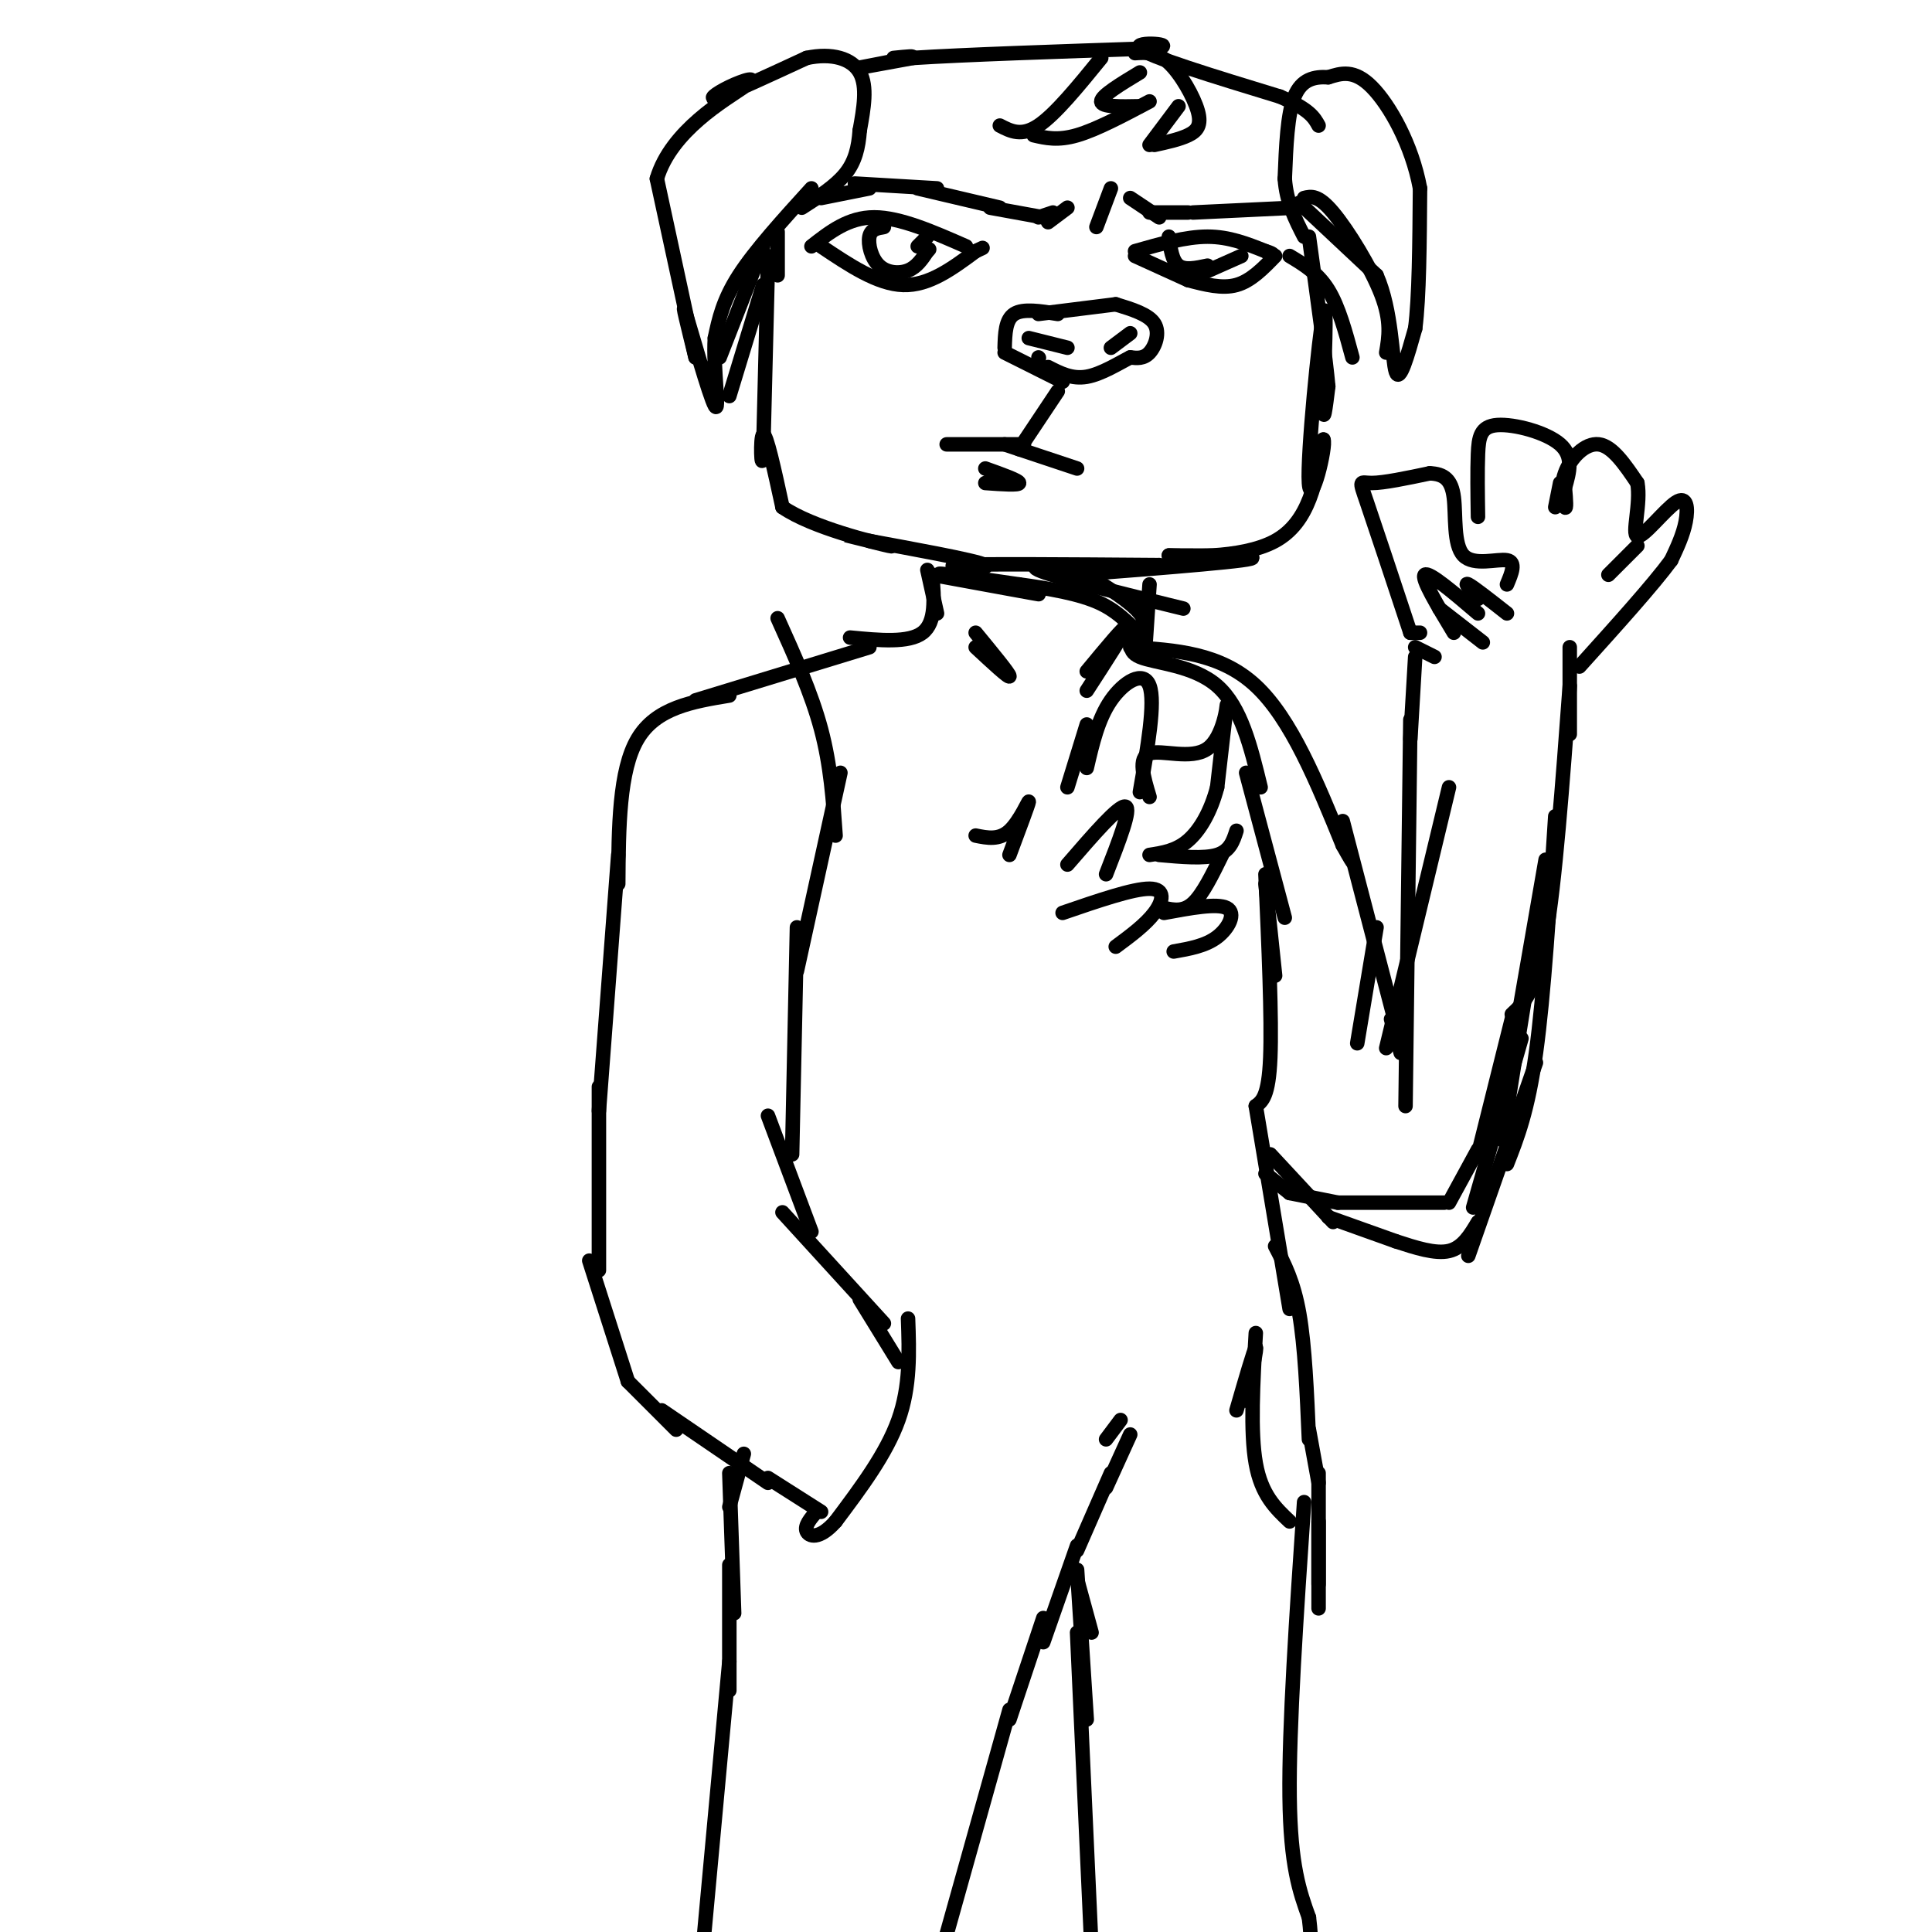 <svg viewBox='0 0 400 400' version='1.1' xmlns='http://www.w3.org/2000/svg' xmlns:xlink='http://www.w3.org/1999/xlink'><g fill='none' stroke='#000000' stroke-width='3' stroke-linecap='round' stroke-linejoin='round'><path d='M159,53c0.000,0.000 0.100,0.100 0.1,0.1'/><path d='M159,54c0.000,0.000 -1.000,40.000 -1,40'/><path d='M158,94c-0.333,4.667 -0.667,-3.667 0,-4c0.667,-0.333 2.333,7.333 4,15'/><path d='M162,105c6.119,4.262 19.417,7.417 22,8c2.583,0.583 -5.548,-1.405 -8,-2c-2.452,-0.595 0.774,0.202 4,1'/><path d='M180,112c6.905,1.286 22.167,4.000 24,5c1.833,1.000 -9.762,0.286 -6,0c3.762,-0.286 22.881,-0.143 42,0'/><path d='M240,117c0.167,0.619 -20.417,2.167 -18,2c2.417,-0.167 27.833,-2.048 35,-3c7.167,-0.952 -3.917,-0.976 -15,-1'/><path d='M242,115c2.111,0.111 14.889,0.889 22,-3c7.111,-3.889 8.556,-12.444 10,-21'/><path d='M274,91c0.683,1.207 -2.611,14.726 -3,9c-0.389,-5.726 2.126,-30.695 3,-35c0.874,-4.305 0.107,12.056 0,18c-0.107,5.944 0.447,1.472 1,-3'/><path d='M275,80c-0.500,-5.667 -2.250,-18.333 -4,-31'/><path d='M161,57c0.000,0.000 0.000,-9.000 0,-9'/><path d='M168,39c-5.833,6.417 -11.667,12.833 -15,18c-3.333,5.167 -4.167,9.083 -5,13'/><path d='M148,70c-0.393,6.417 1.125,15.958 0,14c-1.125,-1.958 -4.893,-15.417 -6,-19c-1.107,-3.583 0.446,2.708 2,9'/><path d='M144,74c-1.000,-4.667 -4.500,-20.833 -8,-37'/><path d='M136,37c2.931,-9.970 14.260,-16.394 18,-19c3.740,-2.606 -0.108,-1.394 -3,0c-2.892,1.394 -4.826,2.970 -2,2c2.826,-0.970 10.413,-4.485 18,-8'/><path d='M167,12c5.244,-1.111 9.356,0.111 11,3c1.644,2.889 0.822,7.444 0,12'/><path d='M178,27c-0.267,3.556 -0.933,6.444 -3,9c-2.067,2.556 -5.533,4.778 -9,7'/><path d='M269,42c0.000,0.000 16.000,15.000 16,15'/><path d='M285,57c3.200,7.178 3.200,17.622 4,20c0.800,2.378 2.400,-3.311 4,-9'/><path d='M293,68c0.833,-6.333 0.917,-17.667 1,-29'/><path d='M294,39c-1.667,-9.089 -6.333,-17.311 -10,-21c-3.667,-3.689 -6.333,-2.844 -9,-2'/><path d='M275,16c-2.867,-0.178 -5.533,0.378 -7,4c-1.467,3.622 -1.733,10.311 -2,17'/><path d='M266,37c0.333,4.833 2.167,8.417 4,12'/><path d='M185,12c2.622,-0.267 5.244,-0.533 3,0c-2.244,0.533 -9.356,1.867 -10,2c-0.644,0.133 5.178,-0.933 11,-2'/><path d='M189,12c10.167,-0.667 30.083,-1.333 50,-2'/><path d='M239,10c5.822,-0.756 -4.622,-1.644 -3,0c1.622,1.644 15.311,5.822 29,10'/><path d='M265,20c6.167,2.667 7.083,4.333 8,6'/><path d='M168,51c3.833,-3.000 7.667,-6.000 13,-6c5.333,0.000 12.167,3.000 19,6'/><path d='M170,51c5.833,3.917 11.667,7.833 17,8c5.333,0.167 10.167,-3.417 15,-7'/><path d='M202,52c2.500,-1.167 1.250,-0.583 0,0'/><path d='M183,47c-1.339,0.220 -2.679,0.440 -3,2c-0.321,1.560 0.375,4.458 2,6c1.625,1.542 4.179,1.726 6,1c1.821,-0.726 2.911,-2.363 4,-4'/><path d='M192,52c0.667,-0.667 0.333,-0.333 0,0'/><path d='M190,51c0.000,0.000 2.000,-2.000 2,-2'/><path d='M170,41c0.000,0.000 10.000,-2.000 10,-2'/><path d='M177,38c0.000,0.000 17.000,1.000 17,1'/><path d='M190,39c0.000,0.000 17.000,4.000 17,4'/><path d='M205,43c0.000,0.000 11.000,2.000 11,2'/><path d='M218,44c0.000,0.000 -3.000,1.000 -3,1'/><path d='M221,43c0.000,0.000 -4.000,3.000 -4,3'/><path d='M219,78c0.000,0.000 1.000,1.000 1,1'/><path d='M220,79c0.000,0.000 -12.000,-6.000 -12,-6'/><path d='M208,72c0.083,-2.917 0.167,-5.833 2,-7c1.833,-1.167 5.417,-0.583 9,0'/><path d='M215,65c0.000,0.000 16.000,-2.000 16,-2'/><path d='M231,63c3.400,1.044 6.800,2.089 8,4c1.200,1.911 0.200,4.689 -1,6c-1.200,1.311 -2.600,1.156 -4,1'/><path d='M234,74c-2.267,1.133 -5.933,3.467 -9,4c-3.067,0.533 -5.533,-0.733 -8,-2'/><path d='M213,70c0.000,0.000 8.000,2.000 8,2'/><path d='M230,72c0.000,0.000 4.000,-3.000 4,-3'/><path d='M246,58c0.000,0.000 -11.000,-5.000 -11,-5'/><path d='M235,52c5.250,-1.500 10.500,-3.000 15,-3c4.500,0.000 8.250,1.500 12,3'/><path d='M262,52c2.167,0.667 1.583,0.833 1,1'/><path d='M264,53c-2.500,2.583 -5.000,5.167 -8,6c-3.000,0.833 -6.500,-0.083 -10,-1'/><path d='M250,55c-2.333,0.500 -4.667,1.000 -6,0c-1.333,-1.000 -1.667,-3.500 -2,-6'/><path d='M248,57c0.000,0.000 9.000,-4.000 9,-4'/><path d='M234,41c0.000,0.000 6.000,4.000 6,4'/><path d='M238,44c0.000,0.000 8.000,0.000 8,0'/><path d='M247,44c0.000,0.000 21.000,-1.000 21,-1'/><path d='M219,81c0.000,0.000 -8.000,12.000 -8,12'/><path d='M212,92c0.000,0.000 -16.000,0.000 -16,0'/><path d='M208,92c0.000,0.000 15.000,5.000 15,5'/><path d='M192,118c0.000,0.000 2.000,9.000 2,9'/><path d='M193,119c0.417,4.917 0.833,9.833 -2,12c-2.833,2.167 -8.917,1.583 -15,1'/><path d='M180,134c0.000,0.000 -36.000,11.000 -36,11'/><path d='M151,144c-7.583,1.250 -15.167,2.500 -19,9c-3.833,6.500 -3.917,18.250 -4,30'/><path d='M128,177c0.000,0.000 -4.000,53.000 -4,53'/><path d='M124,225c0.000,0.000 0.000,38.000 0,38'/><path d='M122,261c0.000,0.000 8.000,25.000 8,25'/><path d='M130,286c0.000,0.000 10.000,10.000 10,10'/><path d='M137,292c0.000,0.000 22.000,15.000 22,15'/><path d='M186,282c0.000,0.000 -8.000,-13.000 -8,-13'/><path d='M183,274c0.000,0.000 -21.000,-23.000 -21,-23'/><path d='M168,255c0.000,0.000 -9.000,-24.000 -9,-24'/><path d='M164,239c0.000,0.000 1.000,-47.000 1,-47'/><path d='M165,201c0.000,0.000 9.000,-41.000 9,-41'/><path d='M173,173c-0.500,-7.250 -1.000,-14.500 -3,-22c-2.000,-7.500 -5.500,-15.250 -9,-23'/><path d='M238,121c0.000,0.000 -1.000,15.000 -1,15'/><path d='M236,130c-1.578,2.333 -3.156,4.667 0,6c3.156,1.333 11.044,1.667 16,6c4.956,4.333 6.978,12.667 9,21'/><path d='M258,160c0.000,0.000 8.000,30.000 8,30'/><path d='M234,134c9.333,0.583 18.667,1.167 26,8c7.333,6.833 12.667,19.917 18,33'/><path d='M278,175c3.167,5.667 2.083,3.333 1,1'/><path d='M278,170c0.000,0.000 12.000,46.000 12,46'/><path d='M288,211c0.000,0.000 2.000,7.000 2,7'/><path d='M262,183c0.000,0.000 2.000,19.000 2,19'/><path d='M262,181c0.667,15.000 1.333,30.000 1,38c-0.333,8.000 -1.667,9.000 -3,10'/><path d='M260,229c0.000,0.000 7.000,42.000 7,42'/><path d='M264,258c1.917,3.667 3.833,7.333 5,14c1.167,6.667 1.583,16.333 2,26'/><path d='M291,229c0.000,0.000 1.000,-80.000 1,-80'/><path d='M262,243c0.000,0.000 5.000,4.000 5,4'/><path d='M267,247c0.000,0.000 10.000,2.000 10,2'/><path d='M277,249c0.000,0.000 22.000,0.000 22,0'/><path d='M300,249c0.000,0.000 6.000,-11.000 6,-11'/><path d='M306,239c0.000,0.000 7.000,-28.000 7,-28'/><path d='M312,224c0.000,0.000 8.000,-46.000 8,-46'/><path d='M313,210c2.500,-2.333 5.000,-4.667 7,-16c2.000,-11.333 3.500,-31.667 5,-52'/><path d='M325,152c0.000,0.000 0.000,-18.000 0,-18'/><path d='M292,153c0.000,0.000 1.000,-17.000 1,-17'/><path d='M294,131c0.000,0.000 -2.000,0.000 -2,0'/><path d='M292,131c-3.644,-11.000 -7.289,-22.000 -9,-27c-1.711,-5.000 -1.489,-4.000 1,-4c2.489,0.000 7.244,-1.000 12,-2'/><path d='M296,98c3.011,0.096 4.539,1.335 5,5c0.461,3.665 -0.145,9.756 2,12c2.145,2.244 7.041,0.641 9,1c1.959,0.359 0.979,2.679 0,5'/><path d='M306,107c-0.071,-4.750 -0.143,-9.500 0,-13c0.143,-3.500 0.500,-5.750 4,-6c3.500,-0.250 10.143,1.500 13,4c2.857,2.500 1.929,5.750 1,9'/><path d='M324,101c0.241,2.601 0.343,4.604 0,4c-0.343,-0.604 -1.131,-3.817 0,-7c1.131,-3.183 4.180,-6.338 7,-6c2.820,0.338 5.410,4.169 8,8'/><path d='M339,100c0.794,4.191 -1.220,10.670 0,11c1.220,0.330 5.675,-5.488 8,-7c2.325,-1.512 2.522,1.282 2,4c-0.522,2.718 -1.761,5.359 -3,8'/><path d='M346,116c-3.667,5.000 -11.333,13.500 -19,22'/><path d='M271,296c0.000,0.000 2.000,11.000 2,11'/><path d='M159,306c0.000,0.000 11.000,7.000 11,7'/><path d='M188,273c0.250,7.000 0.500,14.000 -2,21c-2.500,7.000 -7.750,14.000 -13,21'/><path d='M173,315c-3.444,3.889 -5.556,3.111 -6,2c-0.444,-1.111 0.778,-2.556 2,-4'/><path d='M273,305c0.000,0.000 0.000,23.000 0,23'/><path d='M270,311c-1.583,23.333 -3.167,46.667 -3,61c0.167,14.333 2.083,19.667 4,25'/><path d='M271,397c0.667,5.500 0.333,6.750 0,8'/><path d='M154,301c0.000,0.000 -3.000,11.000 -3,11'/><path d='M151,305c0.000,0.000 1.000,29.000 1,29'/><path d='M151,324c0.000,0.000 0.000,26.000 0,26'/><path d='M151,344c0.000,0.000 -6.000,65.000 -6,65'/><path d='M234,297c0.000,0.000 -5.000,11.000 -5,11'/><path d='M230,305c0.000,0.000 -7.000,16.000 -7,16'/><path d='M223,320c0.000,0.000 -7.000,20.000 -7,20'/><path d='M216,335c0.000,0.000 -7.000,21.000 -7,21'/><path d='M209,354c0.000,0.000 -14.000,50.000 -14,50'/><path d='M223,327c0.000,0.000 3.000,11.000 3,11'/><path d='M223,325c0.000,0.000 2.000,31.000 2,31'/><path d='M223,338c0.000,0.000 3.000,66.000 3,66'/><path d='M221,163c0.000,0.000 4.000,-13.000 4,-13'/><path d='M225,159c1.178,-5.089 2.356,-10.178 5,-14c2.644,-3.822 6.756,-6.378 8,-3c1.244,3.378 -0.378,12.689 -2,22'/><path d='M238,165c-1.226,-4.060 -2.452,-8.119 0,-9c2.452,-0.881 8.583,1.417 12,-1c3.417,-2.417 4.119,-9.548 4,-9c-0.119,0.548 -1.060,8.774 -2,17'/><path d='M252,163c-1.289,4.956 -3.511,8.844 -6,11c-2.489,2.156 -5.244,2.578 -8,3'/><path d='M240,177c4.667,0.417 9.333,0.833 12,0c2.667,-0.833 3.333,-2.917 4,-5'/><path d='M253,177c-2.000,4.083 -4.000,8.167 -6,10c-2.000,1.833 -4.000,1.417 -6,1'/><path d='M241,189c5.511,-1.022 11.022,-2.044 13,-1c1.978,1.044 0.422,4.156 -2,6c-2.422,1.844 -5.711,2.422 -9,3'/><path d='M202,131c3.500,4.250 7.000,8.500 7,9c0.000,0.500 -3.500,-2.750 -7,-6'/><path d='M225,139c4.000,-4.833 8.000,-9.667 8,-9c0.000,0.667 -4.000,6.833 -8,13'/><path d='M193,119c11.867,2.178 23.733,4.356 22,4c-1.733,-0.356 -17.067,-3.244 -20,-4c-2.933,-0.756 6.533,0.622 16,2'/><path d='M211,121c5.876,0.813 12.565,1.847 17,4c4.435,2.153 6.617,5.426 8,6c1.383,0.574 1.967,-1.550 0,-4c-1.967,-2.450 -6.483,-5.225 -11,-8'/><path d='M225,119c-5.267,-1.822 -12.933,-2.378 -10,-1c2.933,1.378 16.467,4.689 30,8'/><path d='M202,173c2.422,0.489 4.844,0.978 7,-1c2.156,-1.978 4.044,-6.422 4,-6c-0.044,0.422 -2.022,5.711 -4,11'/><path d='M221,179c5.333,-6.167 10.667,-12.333 12,-12c1.333,0.333 -1.333,7.167 -4,14'/><path d='M220,189c7.311,-2.511 14.622,-5.022 18,-5c3.378,0.022 2.822,2.578 1,5c-1.822,2.422 -4.911,4.711 -8,7'/><path d='M229,298c0.000,0.000 3.000,-4.000 3,-4'/><path d='M273,315c0.000,0.000 0.000,18.000 0,18'/><path d='M293,134c0.000,0.000 4.000,2.000 4,2'/><path d='M307,133c0.000,0.000 -9.000,-7.000 -9,-7'/><path d='M301,131c-3.417,-5.667 -6.833,-11.333 -6,-12c0.833,-0.667 5.917,3.667 11,8'/><path d='M306,124c-1.500,-1.750 -3.000,-3.500 -2,-3c1.000,0.500 4.500,3.250 8,6'/><path d='M204,97c3.500,1.250 7.000,2.500 7,3c0.000,0.500 -3.500,0.250 -7,0'/><path d='M235,11c2.262,-0.149 4.524,-0.298 7,2c2.476,2.298 5.167,7.042 6,10c0.833,2.958 -0.190,4.131 -2,5c-1.810,0.869 -4.405,1.435 -7,2'/><path d='M238,30c0.000,0.000 6.000,-8.000 6,-8'/><path d='M238,21c-5.500,2.917 -11.000,5.833 -15,7c-4.000,1.167 -6.500,0.583 -9,0'/><path d='M207,26c2.250,1.167 4.500,2.333 8,0c3.500,-2.333 8.250,-8.167 13,-14'/><path d='M236,15c-4.000,2.417 -8.000,4.833 -8,6c0.000,1.167 4.000,1.083 8,1'/><path d='M151,82c0.000,0.000 7.000,-23.000 7,-23'/><path d='M149,74c0.000,0.000 9.000,-23.000 9,-23'/><path d='M287,73c0.556,-3.244 1.111,-6.489 -1,-12c-2.111,-5.511 -6.889,-13.289 -10,-17c-3.111,-3.711 -4.556,-3.356 -6,-3'/><path d='M267,53c2.917,1.750 5.833,3.500 8,7c2.167,3.500 3.583,8.750 5,14'/><path d='M258,290c1.167,-5.667 2.333,-11.333 2,-11c-0.333,0.333 -2.167,6.667 -4,13'/><path d='M260,276c-0.583,10.250 -1.167,20.500 0,27c1.167,6.500 4.083,9.250 7,12'/><path d='M215,74c0.000,0.000 0.100,0.100 0.1,0.1'/><path d='M230,39c0.000,0.000 -3.000,8.000 -3,8'/><path d='M323,100c0.000,0.000 -1.000,5.000 -1,5'/><path d='M333,119c0.000,0.000 6.000,-6.000 6,-6'/><path d='M263,239c0.000,0.000 13.000,14.000 13,14'/><path d='M275,252c0.000,0.000 14.000,5.000 14,5'/><path d='M289,257c4.083,1.333 8.167,2.667 11,2c2.833,-0.667 4.417,-3.333 6,-6'/><path d='M305,250c0.000,0.000 10.000,-35.000 10,-35'/><path d='M311,236c0.000,0.000 8.000,-50.000 8,-50'/><path d='M304,260c0.000,0.000 14.000,-40.000 14,-40'/><path d='M312,241c2.167,-5.500 4.333,-11.000 6,-23c1.667,-12.000 2.833,-30.500 4,-49'/><path d='M281,216c0.000,0.000 4.000,-24.000 4,-24'/><path d='M287,217c0.000,0.000 13.000,-54.000 13,-54'/></g>
</svg>